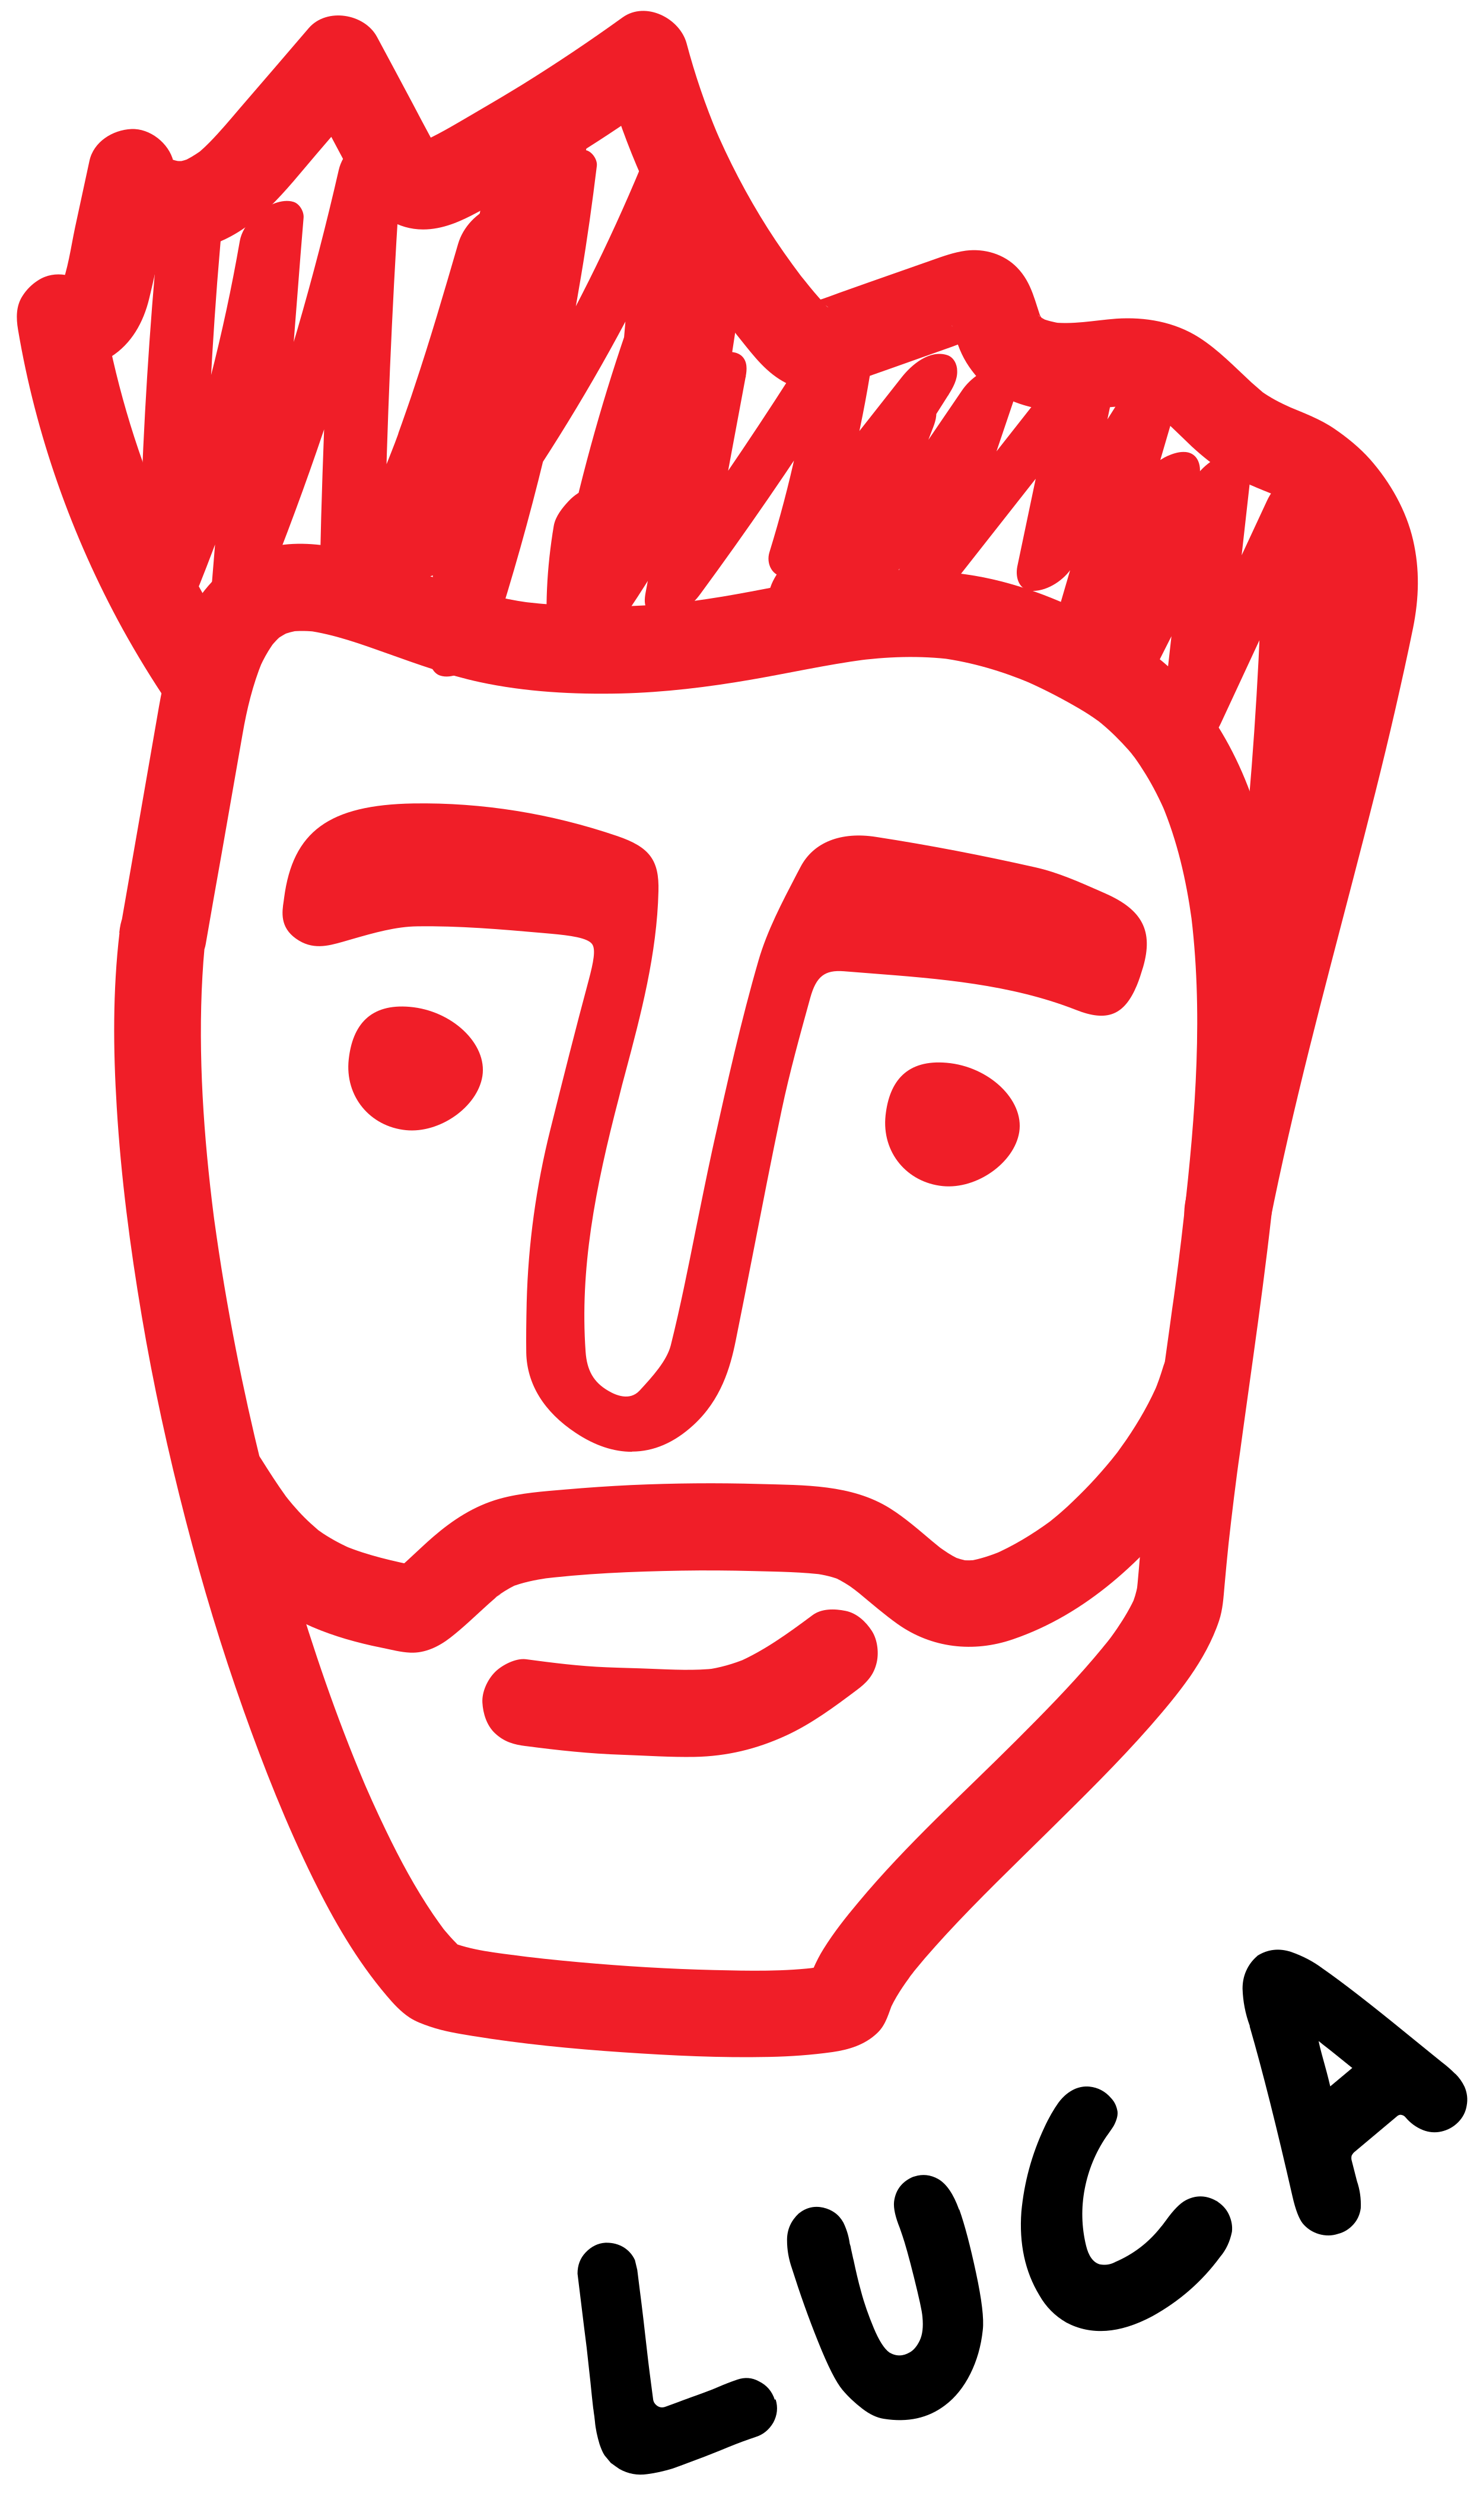 <?xml version="1.0" encoding="UTF-8"?> <svg xmlns="http://www.w3.org/2000/svg" xmlns:xlink="http://www.w3.org/1999/xlink" width="70px" height="118px" viewBox="0 0 70 118" version="1.1"><title>Group</title><g id="Page-1" stroke="none" stroke-width="1" fill="none" fill-rule="evenodd"><g id="Group" transform="translate(0.795, 0.514)" fill-rule="nonzero"><path d="M4.845,43.516 C4.525,46.246 4.545,48.996 4.715,51.736 C4.915,55.046 5.345,58.336 5.895,61.596 C6.445,64.856 7.145,68.046 7.965,71.216 C8.785,74.386 9.655,77.256 10.705,80.216 C11.665,82.916 12.725,85.596 13.995,88.176 C14.955,90.126 16.045,92.016 17.455,93.676 C17.775,94.056 18.115,94.426 18.535,94.706 C18.825,94.896 19.175,95.026 19.505,95.136 C20.145,95.356 20.835,95.466 21.505,95.576 C23.845,95.956 26.215,96.186 28.585,96.346 C30.955,96.506 33.205,96.616 35.515,96.566 C36.515,96.546 37.505,96.476 38.505,96.336 C39.275,96.226 40.025,95.996 40.605,95.446 C41.045,95.036 41.145,94.486 41.365,93.966 L41.155,94.456 C41.435,93.786 41.855,93.186 42.285,92.606 C42.325,92.556 42.355,92.516 42.395,92.466 C41.945,93.066 42.115,92.826 42.215,92.696 C42.275,92.616 42.345,92.536 42.405,92.456 C42.555,92.276 42.705,92.096 42.855,91.916 C43.185,91.536 43.515,91.166 43.855,90.796 C45.415,89.106 47.085,87.506 48.725,85.886 C50.355,84.276 51.995,82.666 53.505,80.946 C54.795,79.466 56.115,77.866 56.745,75.986 C56.925,75.446 56.955,74.886 57.005,74.326 C57.065,73.666 57.125,73.006 57.195,72.346 C57.355,70.896 57.535,69.446 57.735,67.996 L57.665,68.546 C58.265,64.096 58.945,59.666 59.395,55.196 C59.805,51.126 60.055,46.986 59.575,42.906 C59.125,39.056 58.095,35.296 55.605,32.246 C54.395,30.756 52.805,29.656 51.115,28.766 C49.145,27.736 47.015,26.906 44.805,26.596 C43.765,26.446 42.735,26.356 41.685,26.386 C40.635,26.416 39.675,26.546 38.675,26.686 C36.875,26.946 35.095,27.346 33.295,27.646 C32.815,27.726 32.325,27.796 31.835,27.866 L32.385,27.796 C29.465,28.186 26.485,28.236 23.555,27.846 L24.105,27.916 C21.685,27.586 19.445,26.616 17.145,25.866 C14.975,25.156 12.385,24.646 10.345,25.986 C8.065,27.476 7.145,30.306 6.705,32.856 L5.815,37.976 C5.525,39.636 5.235,41.306 4.945,42.966 C4.845,43.526 4.855,44.046 5.155,44.546 C5.405,44.976 5.895,45.376 6.385,45.486 C7.385,45.716 8.715,45.186 8.915,44.046 C9.165,42.606 9.415,41.166 9.675,39.726 L10.655,34.126 C10.855,32.966 11.135,31.806 11.585,30.706 L11.375,31.196 C11.515,30.856 11.685,30.516 11.875,30.206 C11.955,30.076 12.045,29.946 12.125,29.826 C12.315,29.536 11.995,30.026 11.955,30.046 C12.005,30.016 12.065,29.906 12.105,29.866 C12.195,29.766 12.285,29.666 12.385,29.576 C12.435,29.526 12.495,29.476 12.555,29.436 C12.755,29.256 12.075,29.786 12.305,29.626 C12.525,29.486 12.735,29.356 12.975,29.256 L12.485,29.466 C12.765,29.356 13.055,29.276 13.355,29.236 L12.805,29.306 C13.285,29.246 13.765,29.256 14.235,29.316 L13.685,29.246 C14.995,29.426 16.245,29.886 17.485,30.326 C18.915,30.836 20.355,31.356 21.835,31.676 C24.005,32.146 26.295,32.266 28.505,32.216 C30.565,32.166 32.615,31.916 34.645,31.566 C36.445,31.256 38.225,30.856 40.035,30.616 L39.485,30.686 C41.045,30.476 42.625,30.416 44.185,30.616 L43.635,30.546 C45.095,30.746 46.515,31.166 47.865,31.736 L47.375,31.526 C48.245,31.896 49.095,32.326 49.915,32.796 C50.215,32.966 50.515,33.146 50.805,33.346 C50.925,33.436 51.055,33.516 51.175,33.606 C51.435,33.796 51.045,33.516 50.975,33.456 C51.045,33.516 51.115,33.566 51.185,33.626 C51.645,34.006 52.075,34.436 52.475,34.886 C52.575,34.996 52.665,35.116 52.755,35.226 C52.955,35.476 52.645,35.096 52.605,35.026 C52.645,35.106 52.715,35.176 52.765,35.246 C52.945,35.496 53.115,35.756 53.275,36.016 C53.645,36.616 53.965,37.256 54.245,37.906 L54.035,37.416 C54.775,39.166 55.195,41.016 55.455,42.896 L55.385,42.346 C56.025,47.176 55.635,52.106 55.085,56.926 C54.925,58.386 54.735,59.836 54.535,61.286 L54.605,60.736 C54.095,64.546 53.505,68.356 53.085,72.176 C52.985,73.076 52.945,73.976 52.825,74.876 L52.895,74.326 C52.845,74.646 52.745,74.956 52.615,75.266 L52.825,74.776 C52.585,75.326 52.275,75.846 51.935,76.346 C51.835,76.486 51.745,76.626 51.645,76.756 C51.485,76.976 51.135,77.406 51.585,76.836 C51.345,77.136 51.095,77.446 50.845,77.736 C49.695,79.086 48.445,80.356 47.185,81.616 C44.665,84.136 41.995,86.536 39.715,89.276 C39.135,89.966 38.565,90.686 38.085,91.456 C37.705,92.056 37.455,92.706 37.205,93.376 L37.415,92.886 C37.315,93.116 37.755,92.476 37.695,92.536 C37.545,92.696 37.595,92.486 38.045,92.276 C37.985,92.306 37.935,92.346 37.875,92.376 L38.365,92.166 C38.045,92.296 37.695,92.346 37.355,92.396 L37.905,92.326 C36.255,92.546 34.565,92.506 32.915,92.466 C30.785,92.416 28.665,92.286 26.545,92.096 C25.445,91.996 24.355,91.886 23.255,91.736 L23.805,91.806 C22.675,91.656 21.445,91.546 20.385,91.106 L20.875,91.316 C20.815,91.296 20.765,91.266 20.705,91.236 C20.415,91.096 21.045,91.526 20.995,91.466 C20.825,91.276 20.635,91.096 20.465,90.906 C20.375,90.806 20.295,90.706 20.205,90.606 C20.155,90.546 20.115,90.496 20.065,90.436 C19.815,90.116 20.405,90.886 20.205,90.616 C20.005,90.346 19.835,90.106 19.655,89.846 C18.805,88.596 18.085,87.256 17.425,85.886 C16.985,84.976 16.565,84.046 16.175,83.116 L16.385,83.606 C15.075,80.506 13.985,77.306 13.025,74.076 C11.965,70.496 11.065,66.866 10.345,63.206 C9.945,61.156 9.595,59.096 9.315,57.026 L9.385,57.576 C8.885,53.836 8.575,50.036 8.725,46.256 C8.765,45.336 8.825,44.416 8.935,43.506 C8.995,43.016 8.665,42.386 8.335,42.056 C7.975,41.696 7.395,41.426 6.885,41.456 C6.375,41.486 5.805,41.656 5.435,42.056 C5.045,42.486 4.895,42.936 4.835,43.506 L4.845,43.516 Z" id="Path" fill="#F01E28"></path><path d="M24.485,60.946 C24.555,58.226 24.925,55.516 25.585,52.876 C26.175,50.516 26.765,48.166 27.395,45.826 C27.965,43.716 27.755,43.346 25.265,43.136 C23.145,42.956 21.015,42.756 18.895,42.786 C17.675,42.806 16.455,43.206 15.275,43.536 C14.605,43.726 14.025,43.886 13.415,43.446 C12.805,43.016 12.945,42.486 13.025,41.916 C13.375,39.256 14.645,37.886 18.725,37.816 C21.985,37.766 25.145,38.286 28.215,39.336 C29.575,39.806 29.905,40.266 29.875,41.536 C29.795,44.836 28.855,47.986 28.025,51.166 C26.985,55.136 26.135,59.146 26.435,63.296 C26.495,64.196 26.805,64.946 27.715,65.486 C28.435,65.916 29.195,65.946 29.695,65.396 C30.335,64.696 31.055,63.916 31.275,63.066 C32.035,60.026 32.555,56.936 33.235,53.886 C33.905,50.886 34.565,47.886 35.415,44.926 C35.845,43.416 36.635,41.986 37.375,40.576 C37.975,39.436 39.235,39.186 40.505,39.376 C43.025,39.766 45.535,40.246 48.015,40.816 C49.135,41.066 50.195,41.566 51.245,42.036 C52.805,42.726 53.195,43.536 52.775,45.006 C52.695,45.286 52.605,45.566 52.485,45.836 C51.995,47.016 51.455,47.286 50.135,46.766 C46.585,45.376 42.815,45.226 39.075,44.916 C37.965,44.826 37.395,45.276 37.065,46.456 C36.575,48.236 36.075,50.016 35.695,51.816 C34.935,55.426 34.255,59.046 33.535,62.656 C33.255,64.046 32.795,65.376 31.665,66.426 C30.125,67.846 28.435,67.956 26.615,66.756 C25.295,65.886 24.485,64.716 24.465,63.296 C24.455,62.506 24.465,61.716 24.485,60.926 L24.485,60.946 Z" id="Path" fill="#F01E28"></path><path d="M29.035,68.006 C28.175,68.006 27.285,67.716 26.385,67.116 C24.885,66.126 24.075,64.816 24.045,63.326 C24.035,62.606 24.045,61.846 24.065,60.946 L24.065,60.946 C24.135,58.206 24.515,55.456 25.185,52.786 C25.785,50.386 26.375,48.036 26.995,45.736 C27.215,44.906 27.335,44.296 27.155,44.046 C26.945,43.746 26.105,43.636 25.225,43.556 L24.775,43.516 C22.845,43.346 20.845,43.176 18.905,43.206 C17.895,43.216 16.845,43.516 15.835,43.806 L15.385,43.936 C14.675,44.136 13.945,44.336 13.175,43.786 C12.415,43.246 12.515,42.536 12.595,42.016 L12.615,41.866 C13.025,38.726 14.735,37.476 18.715,37.406 C21.965,37.356 25.205,37.876 28.345,38.946 C29.865,39.466 30.325,40.076 30.285,41.546 C30.215,44.506 29.455,47.376 28.715,50.146 C28.615,50.516 28.515,50.886 28.425,51.266 C27.275,55.666 26.575,59.386 26.845,63.266 C26.905,64.166 27.225,64.726 27.915,65.126 C28.265,65.336 28.925,65.616 29.385,65.126 L29.405,65.106 C30.005,64.456 30.675,63.716 30.865,62.986 C31.315,61.186 31.685,59.326 32.045,57.526 C32.295,56.306 32.545,55.046 32.815,53.806 L32.905,53.396 C33.535,50.576 34.185,47.656 35.005,44.826 C35.415,43.406 36.125,42.066 36.805,40.756 L36.995,40.396 C37.605,39.236 38.895,38.726 40.555,38.986 C43.085,39.376 45.615,39.866 48.095,40.426 C49.155,40.666 50.155,41.116 51.135,41.546 L51.405,41.666 C53.135,42.436 53.645,43.436 53.165,45.116 C53.065,45.446 52.975,45.736 52.865,45.996 C52.275,47.406 51.465,47.736 49.985,47.146 C46.895,45.936 43.545,45.676 40.305,45.426 C39.885,45.396 39.455,45.356 39.035,45.326 C38.135,45.256 37.735,45.566 37.455,46.566 C36.975,48.306 36.475,50.096 36.095,51.906 C35.625,54.136 35.185,56.406 34.755,58.606 C34.485,59.986 34.215,61.366 33.935,62.746 C33.675,64.046 33.235,65.546 31.945,66.736 C31.035,67.576 30.055,67.996 29.035,67.996 L29.035,68.006 Z M24.895,60.956 C24.875,61.846 24.865,62.596 24.875,63.306 C24.905,64.836 25.955,65.846 26.845,66.426 C28.515,67.526 30.005,67.426 31.395,66.136 C32.515,65.106 32.905,63.766 33.145,62.586 C33.425,61.206 33.695,59.826 33.965,58.456 C34.395,56.256 34.845,53.976 35.315,51.746 C35.705,49.916 36.205,48.106 36.685,46.356 C37.065,44.976 37.815,44.406 39.125,44.516 C39.545,44.546 39.965,44.586 40.385,44.616 C43.685,44.866 47.095,45.136 50.295,46.396 C51.435,46.846 51.715,46.636 52.115,45.686 C52.215,45.456 52.295,45.196 52.385,44.896 C52.755,43.616 52.435,43.016 51.085,42.416 L50.815,42.296 C49.885,41.876 48.915,41.446 47.935,41.226 C45.475,40.666 42.955,40.186 40.455,39.796 C39.695,39.676 38.345,39.646 37.755,40.776 L37.565,41.136 C36.895,42.406 36.215,43.716 35.825,45.046 C35.015,47.856 34.365,50.756 33.735,53.566 L33.645,53.976 C33.375,55.206 33.115,56.456 32.875,57.676 C32.515,59.476 32.135,61.346 31.685,63.166 C31.455,64.106 30.695,64.926 30.035,65.646 L30.015,65.666 C29.405,66.326 28.475,66.386 27.525,65.826 C26.605,65.276 26.135,64.486 26.045,63.316 C25.765,59.326 26.485,55.526 27.645,51.056 C27.745,50.686 27.845,50.306 27.945,49.936 C28.665,47.206 29.415,44.386 29.485,41.526 C29.505,40.486 29.335,40.146 28.095,39.726 C25.045,38.676 21.885,38.176 18.745,38.226 C14.715,38.296 13.745,39.646 13.445,41.966 L13.425,42.126 C13.355,42.646 13.335,42.866 13.665,43.106 C14.095,43.416 14.485,43.326 15.175,43.136 L15.625,43.006 C16.685,42.696 17.785,42.386 18.905,42.366 C20.885,42.336 22.905,42.516 24.855,42.686 L25.305,42.726 C26.645,42.836 27.445,43.006 27.835,43.566 C28.205,44.086 28.105,44.776 27.795,45.936 C27.175,48.236 26.585,50.576 25.985,52.976 C25.325,55.596 24.965,58.276 24.895,60.956 L24.895,60.956 L24.895,60.956 Z" id="Shape" fill="#F01E28"></path><path d="M18.365,52.826 C16.675,52.656 15.475,51.236 15.665,49.486 C15.845,47.856 16.685,46.846 18.545,47.006 C20.545,47.176 22.215,48.756 21.975,50.276 C21.745,51.726 19.965,52.986 18.365,52.826 L18.365,52.826 Z" id="Path" fill="#F01E28"></path><path d="M43.705,55.466 C42.015,55.296 40.815,53.876 41.005,52.126 C41.185,50.496 42.025,49.486 43.885,49.646 C45.885,49.816 47.555,51.396 47.315,52.916 C47.085,54.366 45.305,55.626 43.705,55.466 L43.705,55.466 Z" id="Path" fill="#F01E28"></path><path d="M24.035,81.896 C25.555,82.096 27.045,82.256 28.575,82.306 C29.715,82.346 30.855,82.426 31.995,82.406 C33.525,82.376 34.925,82.036 36.315,81.396 C37.505,80.846 38.575,80.056 39.625,79.266 C40.075,78.936 40.415,78.596 40.565,78.036 C40.705,77.546 40.635,76.886 40.355,76.456 C40.075,76.026 39.655,75.626 39.125,75.516 C38.595,75.406 37.975,75.396 37.545,75.726 C36.415,76.566 35.265,77.406 33.965,77.966 L34.455,77.756 C33.825,78.016 33.175,78.206 32.485,78.296 L33.035,78.226 C31.995,78.346 30.955,78.286 29.905,78.246 C29.215,78.216 28.525,78.206 27.835,78.176 C26.555,78.126 25.295,77.966 24.025,77.796 C23.545,77.736 22.895,78.076 22.575,78.396 C22.215,78.756 21.945,79.336 21.975,79.846 C22.005,80.356 22.175,80.926 22.575,81.296 C23.005,81.696 23.455,81.826 24.025,81.896 L24.025,81.896 L24.035,81.896 Z" id="Path" fill="#F01E28"></path><path d="M10.745,30.676 C9.135,28.316 7.775,25.806 6.655,23.186 L6.865,23.676 C5.555,20.566 4.605,17.316 4.045,13.986 L0.605,15.986 C1.195,16.486 1.865,16.816 2.655,16.826 C3.255,16.826 3.915,16.656 4.425,16.336 C5.415,15.716 5.975,14.696 6.245,13.586 C6.675,11.816 7.015,10.016 7.405,8.236 L3.445,8.236 C4.035,10.606 6.855,11.776 9.075,11.076 C11.295,10.376 12.705,8.436 14.155,6.746 C15.005,5.756 15.855,4.766 16.695,3.776 L13.465,3.356 C14.125,4.606 14.795,5.846 15.455,7.096 C15.745,7.636 16.005,8.206 16.355,8.706 C17.025,9.646 17.975,10.316 19.175,10.316 C20.105,10.316 20.945,9.936 21.745,9.506 C22.325,9.196 22.905,8.876 23.485,8.546 C24.655,7.886 25.805,7.186 26.935,6.466 C28.215,5.656 29.465,4.796 30.695,3.916 L27.675,2.686 C28.505,5.826 29.795,8.876 31.465,11.656 C32.335,13.116 33.325,14.486 34.395,15.806 C35.045,16.616 35.675,17.346 36.675,17.726 C37.775,18.146 38.875,17.726 39.915,17.346 C40.855,17.016 41.795,16.686 42.745,16.346 C43.215,16.176 43.685,16.016 44.155,15.846 C44.625,15.676 45.135,15.446 45.645,15.376 L45.095,15.446 C45.175,15.446 45.255,15.446 45.335,15.446 L44.785,15.376 C44.855,15.386 44.915,15.406 44.975,15.426 L44.485,15.216 C44.895,15.416 44.165,14.906 44.375,15.126 C43.955,14.696 44.155,14.826 44.255,15.046 L44.045,14.556 C44.175,14.866 44.245,15.206 44.345,15.526 C44.545,16.166 44.815,16.666 45.235,17.176 C45.835,17.906 46.745,18.386 47.635,18.636 C48.475,18.876 49.385,18.926 50.245,18.846 C51.215,18.756 52.175,18.586 53.145,18.686 L52.595,18.616 C52.945,18.666 53.275,18.746 53.605,18.886 L53.115,18.676 C53.375,18.786 53.615,18.926 53.855,19.086 C53.905,19.126 53.965,19.166 54.015,19.196 C54.215,19.326 53.655,18.896 53.835,19.056 C53.955,19.156 54.065,19.246 54.185,19.346 C54.615,19.736 55.025,20.146 55.445,20.546 C55.955,21.016 56.505,21.466 57.105,21.816 C57.835,22.236 58.625,22.546 59.395,22.856 L58.905,22.646 C59.305,22.816 59.685,23.016 60.045,23.246 C60.125,23.296 60.205,23.356 60.285,23.416 C60.595,23.626 59.865,23.076 60.215,23.366 C60.375,23.496 60.535,23.636 60.675,23.786 C60.815,23.926 60.945,24.066 61.065,24.206 C61.105,24.256 61.145,24.306 61.185,24.356 C60.975,24.076 60.915,24.006 61.005,24.126 C61.065,24.216 61.135,24.306 61.195,24.396 C61.425,24.736 61.615,25.106 61.785,25.486 L61.575,24.996 C61.815,25.556 61.975,26.146 62.055,26.746 L61.985,26.196 C62.055,26.786 62.055,27.376 61.985,27.956 L62.055,27.406 C61.795,29.196 61.325,30.966 60.905,32.726 C60.465,34.596 59.985,36.466 59.505,38.336 C58.525,42.136 57.515,45.926 56.585,49.746 C56.075,51.866 55.585,53.996 55.165,56.146 C55.055,56.696 55.085,57.236 55.375,57.726 C55.625,58.156 56.115,58.556 56.605,58.666 C57.625,58.896 58.905,58.356 59.135,57.226 C60.225,51.736 61.685,46.316 63.095,40.896 C63.785,38.246 64.465,35.596 65.075,32.926 C65.365,31.656 65.645,30.396 65.905,29.116 C66.185,27.716 66.225,26.366 65.905,24.976 C65.585,23.586 64.835,22.256 63.875,21.166 C63.385,20.616 62.795,20.136 62.195,19.726 C61.525,19.266 60.765,18.986 60.025,18.676 L60.515,18.886 C60.015,18.676 59.505,18.446 59.045,18.156 C58.935,18.086 58.825,18.016 58.715,17.936 C58.395,17.716 59.105,18.266 58.815,18.006 C58.635,17.846 58.455,17.696 58.275,17.536 C57.475,16.796 56.725,16.006 55.805,15.416 C54.645,14.676 53.255,14.436 51.895,14.526 C50.845,14.606 49.815,14.826 48.765,14.686 L49.315,14.756 C48.955,14.696 48.595,14.616 48.255,14.466 L48.745,14.676 C48.625,14.626 48.505,14.566 48.395,14.496 C48.385,14.496 48.215,14.376 48.215,14.376 C48.245,14.346 48.655,14.766 48.395,14.506 C48.355,14.466 48.315,14.426 48.275,14.386 C48.015,14.136 48.435,14.546 48.405,14.566 C48.405,14.566 48.215,14.216 48.195,14.186 L48.405,14.676 C48.055,13.766 47.935,12.856 47.215,12.116 C46.595,11.476 45.675,11.206 44.795,11.316 C44.215,11.396 43.705,11.586 43.165,11.776 C42.175,12.126 41.195,12.466 40.205,12.816 C39.735,12.986 39.265,13.146 38.795,13.316 C38.325,13.486 37.825,13.696 37.315,13.776 L37.865,13.706 C37.745,13.716 37.635,13.716 37.505,13.706 L38.055,13.776 C37.945,13.756 37.855,13.726 37.745,13.686 L38.235,13.896 C38.175,13.866 38.115,13.836 38.055,13.796 L38.305,13.996 C38.225,13.966 38.135,13.846 38.075,13.776 C37.925,13.616 37.785,13.446 37.635,13.276 C37.485,13.096 37.335,12.916 37.195,12.736 C37.125,12.646 37.045,12.556 36.975,12.466 C36.735,12.166 37.255,12.836 37.015,12.516 C36.465,11.786 35.935,11.036 35.445,10.266 C34.455,8.706 33.595,7.056 32.875,5.356 L33.085,5.846 C32.495,4.446 32.005,3.006 31.615,1.536 C31.295,0.346 29.685,-0.474 28.595,0.306 C27.055,1.416 25.475,2.476 23.865,3.476 C23.065,3.966 22.255,4.446 21.445,4.916 C20.635,5.386 19.805,5.896 18.935,6.256 L19.425,6.046 C19.235,6.116 19.045,6.176 18.845,6.206 L19.395,6.136 C19.275,6.146 19.165,6.156 19.045,6.136 L19.595,6.206 C19.475,6.186 19.375,6.166 19.255,6.126 L19.745,6.336 C19.685,6.306 19.625,6.276 19.575,6.246 C19.845,6.466 19.915,6.526 19.805,6.416 C19.765,6.386 19.735,6.346 19.705,6.316 C19.575,6.156 19.615,6.216 19.845,6.496 C19.755,6.316 19.635,6.156 19.535,5.976 C19.245,5.446 18.965,4.906 18.685,4.376 C18.125,3.326 17.565,2.276 17.005,1.236 C16.415,0.126 14.625,-0.174 13.775,0.816 C12.695,2.076 11.615,3.336 10.525,4.596 C10.065,5.136 9.605,5.686 9.105,6.196 C8.975,6.326 8.845,6.456 8.705,6.576 C8.655,6.626 8.595,6.676 8.535,6.716 C8.275,6.946 8.855,6.486 8.655,6.626 C8.365,6.826 8.085,6.996 7.765,7.136 L8.255,6.926 C8.015,7.026 7.785,7.096 7.535,7.136 L8.085,7.066 C7.825,7.096 7.565,7.096 7.305,7.066 L7.855,7.136 C7.595,7.096 7.355,7.036 7.105,6.936 L7.595,7.146 C7.495,7.096 7.395,7.046 7.295,6.996 C6.895,6.746 7.605,7.296 7.385,7.076 C7.345,7.036 7.305,7.006 7.265,6.966 C7.135,6.816 7.185,6.886 7.435,7.196 C7.385,7.096 7.325,7.016 7.275,6.916 L7.485,7.406 C7.445,7.306 7.405,7.196 7.385,7.086 C7.175,6.246 6.285,5.536 5.405,5.576 C4.525,5.616 3.615,6.176 3.425,7.086 C3.195,8.136 2.975,9.186 2.745,10.236 C2.545,11.186 2.415,12.206 2.055,13.106 L2.265,12.616 C2.225,12.716 2.175,12.806 2.125,12.896 C2.085,12.966 1.895,13.236 2.105,12.946 C2.215,12.816 2.235,12.786 2.165,12.856 C2.055,12.966 2.135,12.906 2.405,12.686 C2.325,12.726 2.245,12.786 2.165,12.826 L2.655,12.616 C2.535,12.666 2.425,12.696 2.305,12.726 L2.855,12.656 C2.735,12.666 2.625,12.676 2.505,12.656 L3.055,12.726 C2.965,12.706 2.895,12.686 2.805,12.656 L3.295,12.866 C3.115,12.766 3.185,12.826 3.495,13.036 C2.815,12.456 1.805,12.196 1.005,12.716 C0.705,12.906 0.455,13.156 0.265,13.456 C-0.045,13.936 -0.035,14.506 0.055,15.036 C0.885,19.976 2.585,24.786 4.995,29.176 C5.665,30.386 6.385,31.566 7.165,32.716 C7.465,33.166 7.855,33.516 8.395,33.656 C8.885,33.796 9.545,33.726 9.975,33.446 C10.855,32.876 11.365,31.586 10.715,30.636 L10.715,30.636 L10.745,30.676 Z" id="Path" fill="#F01E28"></path><path d="M7.975,70.436 C9.165,72.396 10.545,74.266 12.505,75.516 C13.425,76.106 14.475,76.526 15.515,76.836 C16.065,76.996 16.625,77.136 17.185,77.246 C17.645,77.336 18.095,77.466 18.575,77.486 C19.275,77.516 19.925,77.196 20.465,76.776 C21.095,76.286 21.665,75.726 22.265,75.186 C22.405,75.066 22.535,74.946 22.675,74.826 C22.795,74.726 23.025,74.616 22.555,74.906 C22.635,74.856 22.705,74.796 22.775,74.746 C23.095,74.526 23.425,74.336 23.785,74.186 L23.295,74.396 C23.855,74.176 24.445,74.056 25.045,73.966 L24.495,74.036 C26.765,73.746 29.065,73.656 31.355,73.616 C32.505,73.596 33.655,73.606 34.805,73.636 C35.955,73.666 37.105,73.676 38.235,73.826 L37.685,73.756 C38.125,73.816 38.545,73.916 38.955,74.086 L38.465,73.876 C38.755,74.006 39.025,74.156 39.285,74.326 C39.415,74.416 39.545,74.506 39.665,74.596 C39.065,74.166 39.635,74.576 39.765,74.686 C40.355,75.176 40.945,75.686 41.575,76.136 C43.185,77.276 45.155,77.496 47.015,76.856 C50.475,75.676 53.215,73.106 55.385,70.246 C56.555,68.696 57.515,66.956 58.075,65.096 C58.385,64.066 57.705,62.806 56.635,62.566 C55.565,62.326 54.435,62.896 54.105,64.006 C53.985,64.396 53.855,64.786 53.695,65.156 L53.905,64.666 C53.495,65.646 52.965,66.566 52.365,67.446 C52.225,67.646 52.085,67.836 51.945,68.036 C51.895,68.096 51.845,68.166 51.795,68.226 C51.985,67.986 52.025,67.926 51.935,68.046 C51.845,68.156 51.765,68.266 51.675,68.376 C51.345,68.776 51.005,69.166 50.655,69.536 C50.305,69.906 49.955,70.246 49.595,70.586 C49.395,70.766 49.195,70.946 48.985,71.116 C48.895,71.186 48.805,71.266 48.715,71.336 C48.385,71.606 49.105,71.046 48.765,71.296 C47.915,71.916 47.025,72.456 46.055,72.876 L46.545,72.666 C46.015,72.886 45.465,73.076 44.895,73.166 L45.445,73.096 C45.115,73.136 44.785,73.146 44.455,73.106 L45.005,73.176 C44.695,73.126 44.405,73.046 44.125,72.926 L44.615,73.136 C44.305,73.006 44.015,72.836 43.745,72.646 C43.665,72.596 43.595,72.536 43.515,72.486 C43.215,72.266 43.925,72.816 43.635,72.576 C43.485,72.456 43.345,72.336 43.195,72.216 C42.555,71.676 41.915,71.116 41.215,70.676 C39.395,69.536 37.155,69.586 35.085,69.526 C33.015,69.466 31.025,69.486 28.995,69.576 C27.955,69.626 26.925,69.696 25.885,69.786 C24.845,69.876 23.775,69.946 22.775,70.226 C21.575,70.566 20.585,71.216 19.655,72.016 C19.295,72.326 18.955,72.656 18.605,72.976 C18.445,73.126 18.285,73.276 18.115,73.416 C18.035,73.486 17.935,73.546 17.865,73.626 C18.145,73.416 18.195,73.376 18.025,73.496 C17.965,73.536 17.895,73.566 17.835,73.596 L18.325,73.386 C18.255,73.416 18.185,73.426 18.105,73.436 L18.655,73.366 C18.575,73.366 18.505,73.366 18.425,73.346 L18.975,73.416 C17.775,73.166 16.575,72.906 15.445,72.436 L15.935,72.646 C15.415,72.426 14.915,72.166 14.445,71.856 C14.345,71.786 14.245,71.716 14.145,71.646 C13.875,71.456 14.585,71.996 14.325,71.786 C14.275,71.746 14.225,71.706 14.185,71.666 C13.975,71.486 13.765,71.296 13.575,71.106 C13.385,70.916 13.195,70.706 13.015,70.496 C12.915,70.376 12.825,70.266 12.725,70.146 C12.575,69.966 13.055,70.576 12.865,70.326 C12.815,70.256 12.765,70.186 12.705,70.116 C12.295,69.546 11.915,68.956 11.545,68.366 C10.985,67.446 9.675,67.016 8.735,67.626 C7.795,68.236 7.395,69.456 7.995,70.436 L7.995,70.436 L7.975,70.436 Z" id="Path" fill="#F01E28"></path><path d="M6.675,10.566 C6.255,15.026 5.975,19.496 5.835,23.976 C5.795,25.246 5.765,26.526 5.755,27.796 C5.755,28.436 6.365,28.696 6.915,28.546 C7.195,28.466 7.455,28.326 7.695,28.166 C8.045,27.936 8.465,27.476 8.625,27.076 C10.335,22.796 11.715,18.396 12.715,13.906 C12.985,12.666 13.235,11.426 13.455,10.176 L10.445,11.286 C10.125,15.406 9.795,19.526 9.475,23.646 C9.385,24.816 9.295,25.976 9.195,27.146 C9.145,27.786 9.835,28.036 10.355,27.896 C10.635,27.816 10.895,27.676 11.135,27.516 C11.485,27.286 11.905,26.826 12.065,26.426 C14.035,21.426 15.725,16.316 17.095,11.116 C17.475,9.686 17.825,8.256 18.155,6.816 L15.145,7.926 C14.775,13.246 14.515,18.566 14.365,23.896 C14.325,25.396 14.295,26.886 14.265,28.386 C14.255,29.026 14.875,29.286 15.425,29.136 C16.195,28.926 16.745,28.336 17.135,27.666 C19.605,23.466 21.225,18.836 22.645,14.186 C23.045,12.886 23.425,11.586 23.805,10.286 C22.805,10.656 21.795,11.026 20.795,11.396 C20.255,16.366 19.865,21.356 19.645,26.356 C19.585,27.776 19.535,29.206 19.495,30.626 C19.495,30.916 19.675,31.266 19.965,31.366 C20.255,31.466 20.555,31.406 20.845,31.306 C21.645,31.016 22.245,30.326 22.505,29.526 C24.295,23.956 25.675,18.266 26.635,12.496 C26.925,10.776 27.165,9.046 27.375,7.326 C27.415,7.036 27.175,6.676 26.905,6.586 C26.605,6.496 26.315,6.546 26.025,6.646 C25.205,6.946 24.655,7.626 24.365,8.426 C22.765,12.906 21.155,17.376 19.555,21.856 C19.105,23.116 18.655,24.376 18.195,25.646 C18.105,25.906 18.135,26.386 18.365,26.586 C18.595,26.786 18.845,26.816 19.125,26.786 C19.885,26.686 20.745,26.016 21.015,25.296 C22.885,20.406 24.525,15.426 25.885,10.366 C26.265,8.966 26.615,7.556 26.955,6.146 L23.985,6.886 C23.235,10.716 22.695,14.596 22.355,18.486 C22.265,19.566 22.185,20.646 22.125,21.716 C22.095,22.276 22.615,22.546 23.105,22.486 C23.745,22.406 24.415,21.926 24.765,21.386 C27.025,17.896 29.055,14.266 30.795,10.496 C31.275,9.456 31.735,8.416 32.165,7.366 L29.295,8.086 C28.895,12.716 28.495,17.336 28.095,21.966 C27.985,23.276 27.865,24.586 27.755,25.896 C27.695,26.536 28.405,26.786 28.915,26.646 C29.195,26.566 29.455,26.426 29.695,26.266 C30.045,26.036 30.465,25.576 30.625,25.176 C32.005,21.666 33.125,18.066 33.925,14.386 C34.145,13.366 34.345,12.336 34.525,11.306 L31.555,12.046 C30.865,16.576 30.165,21.096 29.475,25.626 L32.485,24.516 C32.485,21.026 32.245,17.546 31.745,14.086 C31.705,13.776 31.605,13.456 31.275,13.346 C30.975,13.256 30.685,13.306 30.395,13.406 C29.585,13.706 29.005,14.386 28.735,15.186 C27.525,18.726 26.535,22.346 25.775,26.016 C25.555,27.066 25.365,28.116 25.185,29.176 L28.195,28.066 C28.245,26.436 28.305,24.816 28.355,23.186 C28.355,22.896 28.175,22.546 27.885,22.446 C27.595,22.346 27.295,22.406 27.005,22.506 C26.645,22.636 26.305,22.856 26.045,23.136 C25.745,23.456 25.425,23.856 25.345,24.296 C25.015,26.266 24.905,28.256 25.095,30.246 C25.145,30.796 25.515,31.086 26.075,31.016 C26.745,30.936 27.345,30.456 27.735,29.916 C29.905,26.966 31.755,23.756 33.195,20.386 C33.635,19.356 34.035,18.306 34.415,17.246 L31.445,17.986 C30.855,21.146 30.265,24.316 29.675,27.476 C29.625,27.766 29.605,28.036 29.765,28.286 C29.905,28.506 30.145,28.636 30.425,28.636 C31.165,28.626 31.845,28.096 32.265,27.516 C34.455,24.536 36.545,21.496 38.545,18.386 C39.115,17.496 39.675,16.606 40.235,15.706 L37.595,16.036 C37.635,15.676 37.595,16.006 37.595,16.086 C37.585,16.186 37.565,16.296 37.555,16.396 C37.525,16.606 37.495,16.816 37.465,17.026 C37.405,17.446 37.335,17.856 37.265,18.276 C37.125,19.086 36.965,19.906 36.795,20.706 C36.445,22.336 36.015,23.956 35.525,25.546 C35.355,26.086 35.655,26.716 36.275,26.706 C37.035,26.696 37.675,26.156 38.115,25.586 C40.075,23.096 42.035,20.606 43.985,18.116 L41.775,17.296 C39.825,20.366 37.875,23.436 35.925,26.506 C35.715,26.836 35.485,27.236 35.505,27.656 C35.505,27.956 35.665,28.296 35.975,28.396 C36.775,28.656 37.715,27.956 38.135,27.336 C39.755,24.946 41.365,22.556 42.985,20.156 L40.535,19.726 C39.295,22.956 38.055,26.186 36.815,29.416 C36.695,29.716 36.525,30.156 36.685,30.486 C36.805,30.736 36.985,30.886 37.265,30.936 C38.035,31.066 38.865,30.436 39.265,29.846 C41.785,26.146 44.315,22.436 46.835,18.736 L44.245,18.696 C43.265,21.586 42.295,24.476 41.315,27.366 C41.135,27.906 41.455,28.536 42.065,28.526 C42.825,28.516 43.465,27.976 43.905,27.406 C46.485,24.126 49.055,20.856 51.635,17.576 L49.045,17.536 C48.435,20.426 47.835,23.326 47.225,26.216 C47.115,26.766 47.315,27.386 47.975,27.376 C48.685,27.366 49.445,26.846 49.815,26.256 C51.395,23.756 52.975,21.256 54.555,18.746 L51.965,18.706 C50.955,22.176 49.935,25.636 48.925,29.106 C48.765,29.646 49.045,30.276 49.675,30.266 C49.935,30.266 50.195,30.176 50.425,30.076 C50.815,29.906 51.295,29.506 51.515,29.146 C52.825,27.016 54.135,24.876 55.455,22.746 L52.865,22.706 C52.215,25.596 51.565,28.486 50.915,31.376 C50.855,31.656 50.835,32.096 51.085,32.316 C51.305,32.506 51.565,32.546 51.845,32.516 C52.665,32.416 53.375,31.746 53.735,31.026 C55.185,28.156 56.635,25.286 58.085,22.416 L55.215,23.136 C54.795,26.876 54.375,30.616 53.955,34.356 C53.925,34.616 54.095,34.886 54.305,35.016 C54.545,35.166 54.845,35.186 55.115,35.106 C55.845,34.906 56.505,34.326 56.825,33.636 C58.455,30.136 60.075,26.636 61.705,23.136 L58.835,23.856 C58.765,28.376 58.535,32.886 58.145,37.386 C58.035,38.656 57.915,39.926 57.775,41.196 C57.745,41.486 57.975,41.846 58.245,41.936 C58.545,42.026 58.835,41.976 59.125,41.876 C59.925,41.586 60.515,40.896 60.785,40.096 C62.095,36.146 63.025,32.076 63.545,27.946 C63.705,26.696 63.835,25.436 63.925,24.176 C63.945,23.866 63.735,23.546 63.455,23.436 C63.135,23.306 62.675,23.416 62.385,23.566 C61.595,23.966 60.935,24.736 60.875,25.646 C60.805,26.666 60.705,27.676 60.585,28.686 C60.585,28.756 60.575,28.826 60.555,28.896 C60.555,28.856 60.595,28.586 60.555,28.846 C60.545,28.946 60.525,29.056 60.515,29.156 C60.475,29.436 60.435,29.716 60.395,29.986 C60.325,30.486 60.245,30.996 60.155,31.496 C59.805,33.516 59.365,35.526 58.825,37.506 C58.515,38.626 58.185,39.736 57.815,40.826 L60.825,39.716 C61.305,35.226 61.625,30.716 61.785,26.206 C61.835,24.936 61.865,23.656 61.885,22.386 C61.895,21.746 61.275,21.486 60.725,21.636 C59.995,21.836 59.335,22.416 59.015,23.106 C57.385,26.606 55.765,30.106 54.135,33.606 L57.005,32.886 C57.425,29.146 57.845,25.406 58.265,21.666 C58.295,21.406 58.125,21.136 57.915,21.006 C57.675,20.856 57.375,20.836 57.105,20.916 C56.365,21.126 55.735,21.706 55.395,22.386 C53.945,25.256 52.495,28.126 51.045,30.996 L53.865,30.646 C54.515,27.756 55.165,24.866 55.815,21.976 C55.935,21.426 55.725,20.806 55.065,20.816 C54.805,20.816 54.545,20.906 54.315,21.006 C53.925,21.176 53.445,21.576 53.225,21.936 C51.915,24.066 50.605,26.206 49.285,28.336 L51.875,28.376 C52.885,24.906 53.905,21.446 54.915,17.976 C55.075,17.436 54.795,16.806 54.165,16.816 C53.455,16.826 52.695,17.346 52.325,17.936 C50.745,20.436 49.165,22.936 47.585,25.446 L50.175,25.486 C50.785,22.596 51.385,19.696 51.995,16.806 C52.105,16.256 51.905,15.636 51.245,15.646 C50.485,15.656 49.845,16.196 49.405,16.766 C46.825,20.046 44.255,23.316 41.675,26.596 L44.265,26.636 C45.245,23.746 46.215,20.856 47.195,17.966 C47.375,17.426 47.055,16.796 46.445,16.806 C45.715,16.816 44.995,17.346 44.605,17.926 C42.085,21.626 39.555,25.336 37.035,29.036 L39.485,29.466 C40.725,26.236 41.965,23.006 43.205,19.776 C43.325,19.476 43.495,19.036 43.335,18.706 C43.215,18.456 43.035,18.306 42.755,18.256 C41.995,18.126 41.155,18.756 40.755,19.346 C39.135,21.736 37.525,24.126 35.905,26.526 L38.115,27.346 C40.065,24.276 42.015,21.206 43.965,18.136 C44.175,17.806 44.405,17.406 44.385,16.986 C44.385,16.686 44.225,16.346 43.915,16.246 C43.075,15.976 42.225,16.706 41.755,17.306 C39.795,19.796 37.835,22.286 35.885,24.776 L38.475,24.816 C39.515,21.466 40.215,18.046 40.645,14.566 C40.665,14.386 40.555,14.116 40.425,13.986 C40.225,13.786 39.935,13.756 39.665,13.786 C39.035,13.866 38.335,14.336 38.005,14.886 C36.065,18.026 34.025,21.106 31.895,24.126 C31.285,24.986 30.665,25.846 30.045,26.696 L32.635,26.736 C33.225,23.576 33.815,20.406 34.405,17.246 C34.465,16.926 34.485,16.556 34.235,16.306 C34.005,16.076 33.595,16.056 33.295,16.136 C32.385,16.386 31.745,17.126 31.445,17.986 C31.415,18.076 31.375,18.176 31.345,18.266 C31.315,18.356 31.235,18.546 31.385,18.156 C31.365,18.206 31.355,18.246 31.335,18.296 C31.265,18.496 31.185,18.696 31.105,18.896 C30.945,19.306 30.775,19.726 30.605,20.126 C30.275,20.916 29.915,21.696 29.545,22.456 C29.175,23.216 28.755,24.006 28.335,24.766 C28.235,24.936 28.145,25.106 28.045,25.276 C27.985,25.376 27.925,25.476 27.875,25.576 C27.855,25.616 27.825,25.666 27.795,25.706 C27.825,25.656 28.005,25.366 27.875,25.566 C27.655,25.936 27.425,26.296 27.195,26.656 C26.665,27.486 26.105,28.296 25.515,29.096 L28.155,28.766 C28.065,27.856 28.035,26.936 28.065,26.016 C28.085,25.556 28.115,25.096 28.155,24.646 C28.165,24.536 28.175,24.436 28.185,24.326 C28.225,23.966 28.145,24.626 28.185,24.266 C28.225,24.026 28.255,23.776 28.295,23.536 L25.285,24.646 C25.235,26.276 25.175,27.896 25.125,29.526 C25.125,29.816 25.305,30.166 25.595,30.266 C25.885,30.366 26.185,30.306 26.475,30.206 C26.835,30.076 27.175,29.856 27.435,29.576 C27.735,29.256 28.055,28.856 28.135,28.416 C28.755,24.726 29.605,21.076 30.695,17.486 C31.005,16.456 31.335,15.436 31.685,14.426 L28.675,15.536 C29.165,18.986 29.415,22.476 29.415,25.966 C29.415,26.266 29.585,26.606 29.885,26.706 C30.185,26.806 30.475,26.746 30.765,26.646 C31.125,26.516 31.465,26.296 31.725,26.016 C32.025,25.706 32.355,25.296 32.425,24.856 C33.115,20.326 33.815,15.806 34.505,11.276 C34.555,10.956 34.585,10.596 34.335,10.336 C34.105,10.106 33.695,10.086 33.395,10.166 C32.965,10.286 32.545,10.536 32.235,10.866 C31.925,11.196 31.615,11.586 31.535,12.026 C30.935,15.586 30.045,19.096 28.885,22.516 C28.725,22.996 28.545,23.466 28.385,23.946 C28.385,23.946 28.495,23.636 28.435,23.806 C28.415,23.876 28.385,23.936 28.365,24.006 C28.325,24.116 28.275,24.236 28.235,24.346 C28.135,24.606 28.035,24.866 27.935,25.126 L30.805,24.406 C31.205,19.776 31.605,15.156 32.005,10.526 C32.115,9.216 32.235,7.906 32.345,6.596 C32.405,5.956 31.695,5.706 31.185,5.846 C30.475,6.046 29.755,6.626 29.475,7.316 C27.945,10.996 26.165,14.566 24.135,17.996 C24.105,18.036 24.085,18.086 24.055,18.126 C23.945,18.316 24.265,17.776 24.105,18.036 C24.035,18.156 23.965,18.266 23.895,18.386 C23.755,18.616 23.615,18.856 23.465,19.086 C23.165,19.576 22.845,20.066 22.535,20.556 L25.175,20.226 C25.285,18.356 25.435,16.486 25.645,14.626 C25.695,14.156 25.755,13.696 25.805,13.226 C25.805,13.156 25.835,12.956 25.805,13.266 C25.805,13.216 25.815,13.156 25.825,13.106 C25.835,12.996 25.855,12.896 25.865,12.786 C25.895,12.556 25.925,12.326 25.955,12.086 C26.085,11.136 26.225,10.196 26.385,9.256 C26.555,8.206 26.745,7.166 26.955,6.116 C27.015,5.806 27.035,5.426 26.785,5.176 C26.555,4.946 26.145,4.926 25.845,5.006 C25.015,5.236 24.195,6.006 23.995,6.856 C22.815,11.796 21.395,16.686 19.715,21.476 C19.485,22.146 19.245,22.816 18.995,23.476 C18.925,23.676 19.105,23.186 19.025,23.386 C18.985,23.486 18.955,23.586 18.915,23.686 C18.855,23.856 18.795,24.016 18.725,24.186 C18.595,24.536 18.465,24.886 18.325,25.226 L21.145,24.876 C22.745,20.396 24.355,15.926 25.955,11.446 C26.405,10.186 26.855,8.926 27.315,7.656 L24.305,8.766 C24.265,9.126 24.345,8.466 24.305,8.826 C24.305,8.896 24.285,8.966 24.275,9.036 C24.255,9.206 24.225,9.386 24.205,9.556 C24.155,9.936 24.105,10.326 24.045,10.706 C23.945,11.406 23.835,12.096 23.725,12.796 C23.495,14.236 23.235,15.676 22.945,17.106 C22.375,19.936 21.705,22.746 20.935,25.536 C20.495,27.116 20.025,28.686 19.525,30.246 L22.535,29.136 C22.675,24.136 22.965,19.136 23.415,14.156 C23.545,12.736 23.685,11.326 23.835,9.906 C23.865,9.616 23.635,9.256 23.365,9.166 C23.065,9.076 22.775,9.126 22.485,9.226 C21.705,9.516 21.055,10.206 20.825,11.006 C20.165,13.276 19.505,15.536 18.755,17.776 C18.575,18.336 18.375,18.886 18.185,19.436 C18.135,19.576 18.085,19.716 18.035,19.856 C18.015,19.916 17.935,20.126 18.025,19.896 C18.115,19.636 18.005,19.946 17.995,19.986 C17.895,20.266 17.785,20.546 17.675,20.826 C17.255,21.916 16.805,22.986 16.305,24.046 C15.745,25.256 15.125,26.436 14.455,27.586 L17.325,26.866 C17.405,21.536 17.605,16.206 17.915,10.886 C18.005,9.396 18.095,7.896 18.205,6.406 C18.225,6.116 18.015,5.756 17.735,5.666 C17.455,5.576 17.145,5.626 16.855,5.726 C16.105,5.996 15.375,6.716 15.195,7.506 C14.035,12.576 12.585,17.576 10.845,22.476 C10.725,22.826 10.595,23.166 10.475,23.516 C10.435,23.616 10.375,23.866 10.495,23.476 C10.475,23.556 10.435,23.646 10.405,23.726 C10.335,23.906 10.275,24.086 10.205,24.266 C9.945,24.956 9.685,25.646 9.415,26.336 L12.285,25.616 C12.605,21.496 12.935,17.376 13.255,13.256 C13.345,12.086 13.435,10.926 13.535,9.756 C13.555,9.466 13.345,9.106 13.065,9.016 C12.785,8.926 12.475,8.976 12.185,9.076 C11.465,9.336 10.665,10.066 10.525,10.856 C9.765,15.236 8.655,19.556 7.195,23.756 C7.095,24.056 6.985,24.346 6.885,24.636 C6.835,24.766 6.805,24.916 6.745,25.026 C6.915,24.746 6.825,24.816 6.775,24.936 C6.745,25.016 6.715,25.096 6.685,25.176 C6.465,25.776 6.225,26.376 5.985,26.976 L8.855,26.256 C8.915,21.776 9.115,17.306 9.455,12.836 C9.555,11.566 9.665,10.296 9.785,9.026 C9.815,8.716 9.585,8.396 9.315,8.286 C8.995,8.156 8.535,8.266 8.245,8.416 C7.435,8.826 6.815,9.576 6.735,10.496 L6.735,10.496 L6.675,10.566 Z" id="Path" fill="#F01E28"></path><path d="M22.205,7.896 C21.695,10.336 21.135,12.766 20.535,15.186 C19.935,17.606 19.275,20.016 18.585,22.406 C18.195,23.746 17.785,25.086 17.365,26.416 C17.285,26.676 17.315,27.066 17.525,27.266 C17.735,27.466 18.105,27.496 18.375,27.426 C18.775,27.316 19.145,27.086 19.425,26.796 L19.715,26.456 C19.875,26.236 19.985,26.006 20.055,25.746 C20.805,23.366 21.505,20.976 22.165,18.566 C22.825,16.156 23.435,13.746 23.995,11.316 C24.305,9.956 24.605,8.596 24.895,7.226 C24.955,6.946 24.965,6.596 24.735,6.376 C24.505,6.156 24.155,6.146 23.885,6.216 C23.485,6.326 23.115,6.556 22.835,6.846 C22.555,7.136 22.285,7.496 22.205,7.896 L22.205,7.896 L22.205,7.896 Z" id="Path" fill="#F01E28"></path><path d="M35.815,112.726 C35.935,113.106 35.895,113.476 35.705,113.826 C35.505,114.166 35.225,114.396 34.865,114.506 L34.575,114.606 C34.195,114.736 33.735,114.916 33.185,115.146 C32.585,115.386 32.225,115.526 32.105,115.566 L31.785,115.686 C31.435,115.816 31.155,115.926 30.945,115.996 C30.545,116.116 30.155,116.206 29.765,116.256 C29.295,116.326 28.855,116.246 28.445,116.016 C28.355,115.956 28.215,115.856 28.035,115.726 C27.965,115.646 27.875,115.526 27.745,115.376 L27.685,115.276 C27.635,115.186 27.575,115.046 27.505,114.846 C27.395,114.476 27.315,114.116 27.285,113.756 L27.265,113.586 C27.265,113.536 27.245,113.456 27.235,113.366 C27.225,113.266 27.215,113.196 27.205,113.146 C27.175,112.866 27.125,112.456 27.075,111.916 C26.995,111.176 26.935,110.636 26.895,110.276 C26.875,110.156 26.735,108.996 26.465,106.796 C26.465,106.406 26.585,106.066 26.855,105.786 C27.125,105.506 27.435,105.356 27.785,105.336 C27.795,105.336 27.805,105.336 27.815,105.336 C27.825,105.336 27.835,105.336 27.845,105.336 C28.135,105.336 28.395,105.406 28.635,105.546 C28.875,105.696 29.055,105.896 29.175,106.156 L29.285,106.616 L29.395,107.496 C29.525,108.486 29.635,109.466 29.745,110.436 C29.815,111.066 29.915,111.826 30.035,112.736 C30.055,112.866 30.125,112.966 30.245,113.046 C30.355,113.116 30.485,113.126 30.615,113.076 C30.665,113.056 30.735,113.036 30.835,112.996 C30.935,112.956 31.015,112.936 31.055,112.916 L31.245,112.846 C31.355,112.806 31.525,112.736 31.755,112.656 C31.985,112.576 32.145,112.516 32.255,112.476 C32.585,112.356 32.875,112.246 33.125,112.136 C33.355,112.036 33.655,111.916 34.005,111.796 C34.355,111.676 34.705,111.696 35.025,111.876 C35.395,112.056 35.645,112.346 35.775,112.746 L35.815,112.726 Z" id="Path" fill="#000000"></path><path d="M44.485,103.766 C44.745,104.496 45.005,105.496 45.275,106.756 C45.545,108.016 45.655,108.916 45.595,109.446 C45.515,110.216 45.315,110.906 45.005,111.526 C44.695,112.146 44.295,112.646 43.815,113.006 C43.015,113.616 42.055,113.826 40.925,113.646 C40.595,113.596 40.255,113.436 39.905,113.166 C39.555,112.896 39.245,112.606 38.975,112.286 C38.665,111.916 38.285,111.166 37.825,110.016 C37.365,108.876 36.955,107.716 36.585,106.546 C36.435,106.116 36.355,105.676 36.355,105.226 L36.355,105.166 C36.365,104.686 36.555,104.286 36.905,103.956 C37.255,103.676 37.635,103.586 38.055,103.676 C38.485,103.776 38.805,104.006 39.015,104.386 C39.155,104.676 39.255,104.986 39.305,105.316 C39.305,105.346 39.315,105.386 39.335,105.446 C39.355,105.506 39.365,105.546 39.365,105.576 C39.375,105.646 39.405,105.746 39.435,105.896 C39.465,106.046 39.485,106.126 39.495,106.156 C39.595,106.626 39.705,107.126 39.855,107.656 C39.995,108.186 40.195,108.756 40.445,109.356 C40.695,109.956 40.945,110.346 41.185,110.516 C41.505,110.706 41.825,110.696 42.135,110.516 C42.325,110.416 42.485,110.226 42.615,109.956 C42.745,109.686 42.795,109.316 42.745,108.826 C42.725,108.556 42.585,107.936 42.345,106.966 C42.105,105.996 41.915,105.336 41.805,105.016 C41.775,104.926 41.735,104.806 41.675,104.636 C41.465,104.116 41.375,103.706 41.405,103.406 C41.465,102.906 41.715,102.536 42.155,102.296 C42.225,102.256 42.295,102.226 42.375,102.206 C42.755,102.086 43.125,102.126 43.485,102.326 C43.885,102.556 44.215,103.046 44.475,103.776 L44.485,103.766 Z" id="Path" fill="#000000"></path><path d="M56.715,103.426 C56.945,103.586 57.115,103.786 57.225,104.036 C57.335,104.286 57.385,104.546 57.355,104.816 C57.265,105.266 57.085,105.666 56.795,106.006 C55.935,107.176 54.865,108.106 53.575,108.816 C52.045,109.626 50.705,109.716 49.545,109.106 C49.005,108.796 48.575,108.366 48.265,107.816 C47.585,106.696 47.305,105.376 47.415,103.876 C47.545,102.486 47.905,101.166 48.495,99.906 C48.715,99.426 48.945,99.036 49.165,98.726 C49.395,98.416 49.655,98.206 49.945,98.076 C50.165,97.986 50.385,97.946 50.615,97.966 C51.035,98.006 51.385,98.196 51.655,98.516 C51.825,98.696 51.915,98.906 51.955,99.156 C51.965,99.276 51.945,99.406 51.895,99.546 C51.845,99.686 51.795,99.786 51.745,99.866 C51.695,99.946 51.615,100.056 51.505,100.216 L51.425,100.326 C50.915,101.076 50.575,101.906 50.405,102.796 C50.235,103.686 50.255,104.576 50.465,105.456 C50.585,105.966 50.805,106.266 51.115,106.356 C51.385,106.406 51.625,106.366 51.845,106.246 C52.705,105.876 53.425,105.326 54.005,104.586 C54.035,104.556 54.075,104.506 54.125,104.436 C54.175,104.366 54.215,104.316 54.245,104.276 C54.595,103.786 54.905,103.476 55.165,103.336 C55.615,103.096 56.075,103.086 56.535,103.316 C56.535,103.316 56.565,103.336 56.585,103.346 C56.605,103.346 56.625,103.366 56.645,103.376 C56.665,103.386 56.675,103.396 56.695,103.406 L56.715,103.426 Z" id="Path" fill="#000000"></path><path d="M67.905,97.366 C68.085,97.546 68.225,97.746 68.335,97.976 C68.455,98.256 68.495,98.556 68.435,98.866 C68.385,99.176 68.245,99.436 68.025,99.656 C67.805,99.876 67.545,100.016 67.245,100.086 C66.945,100.156 66.645,100.126 66.365,100.016 C66.045,99.886 65.775,99.686 65.555,99.426 C65.495,99.346 65.415,99.306 65.315,99.296 C65.245,99.296 65.175,99.336 65.125,99.386 L63.145,101.046 C63.095,101.086 63.045,101.146 63.005,101.226 C62.985,101.306 62.985,101.396 63.015,101.486 L63.255,102.426 C63.395,102.836 63.455,103.256 63.435,103.706 C63.395,103.996 63.285,104.256 63.085,104.476 C62.885,104.696 62.645,104.846 62.365,104.916 C62.065,105.016 61.765,105.016 61.455,104.926 C61.155,104.836 60.895,104.666 60.695,104.426 C60.515,104.196 60.355,103.776 60.215,103.166 C59.475,99.916 58.805,97.246 58.195,95.136 L58.195,95.096 C57.985,94.526 57.875,93.946 57.855,93.346 C57.855,93.056 57.905,92.776 58.025,92.506 C58.145,92.236 58.315,92.006 58.535,91.816 L58.565,91.786 C59.045,91.486 59.575,91.426 60.135,91.606 C60.685,91.796 61.185,92.056 61.625,92.386 C62.575,93.046 63.925,94.096 65.675,95.526 C66.615,96.286 67.135,96.716 67.265,96.816 C67.465,96.966 67.675,97.146 67.895,97.366 L67.905,97.366 Z M61.995,97.956 L63.035,97.086 L62.945,97.016 C62.375,96.556 61.945,96.206 61.655,95.986 L61.445,95.816 L61.505,96.086 C61.545,96.256 61.615,96.506 61.705,96.836 C61.795,97.166 61.865,97.416 61.905,97.586 L61.995,97.956 L61.995,97.956 Z" id="Shape" fill="#000000"></path></g></g></svg> 